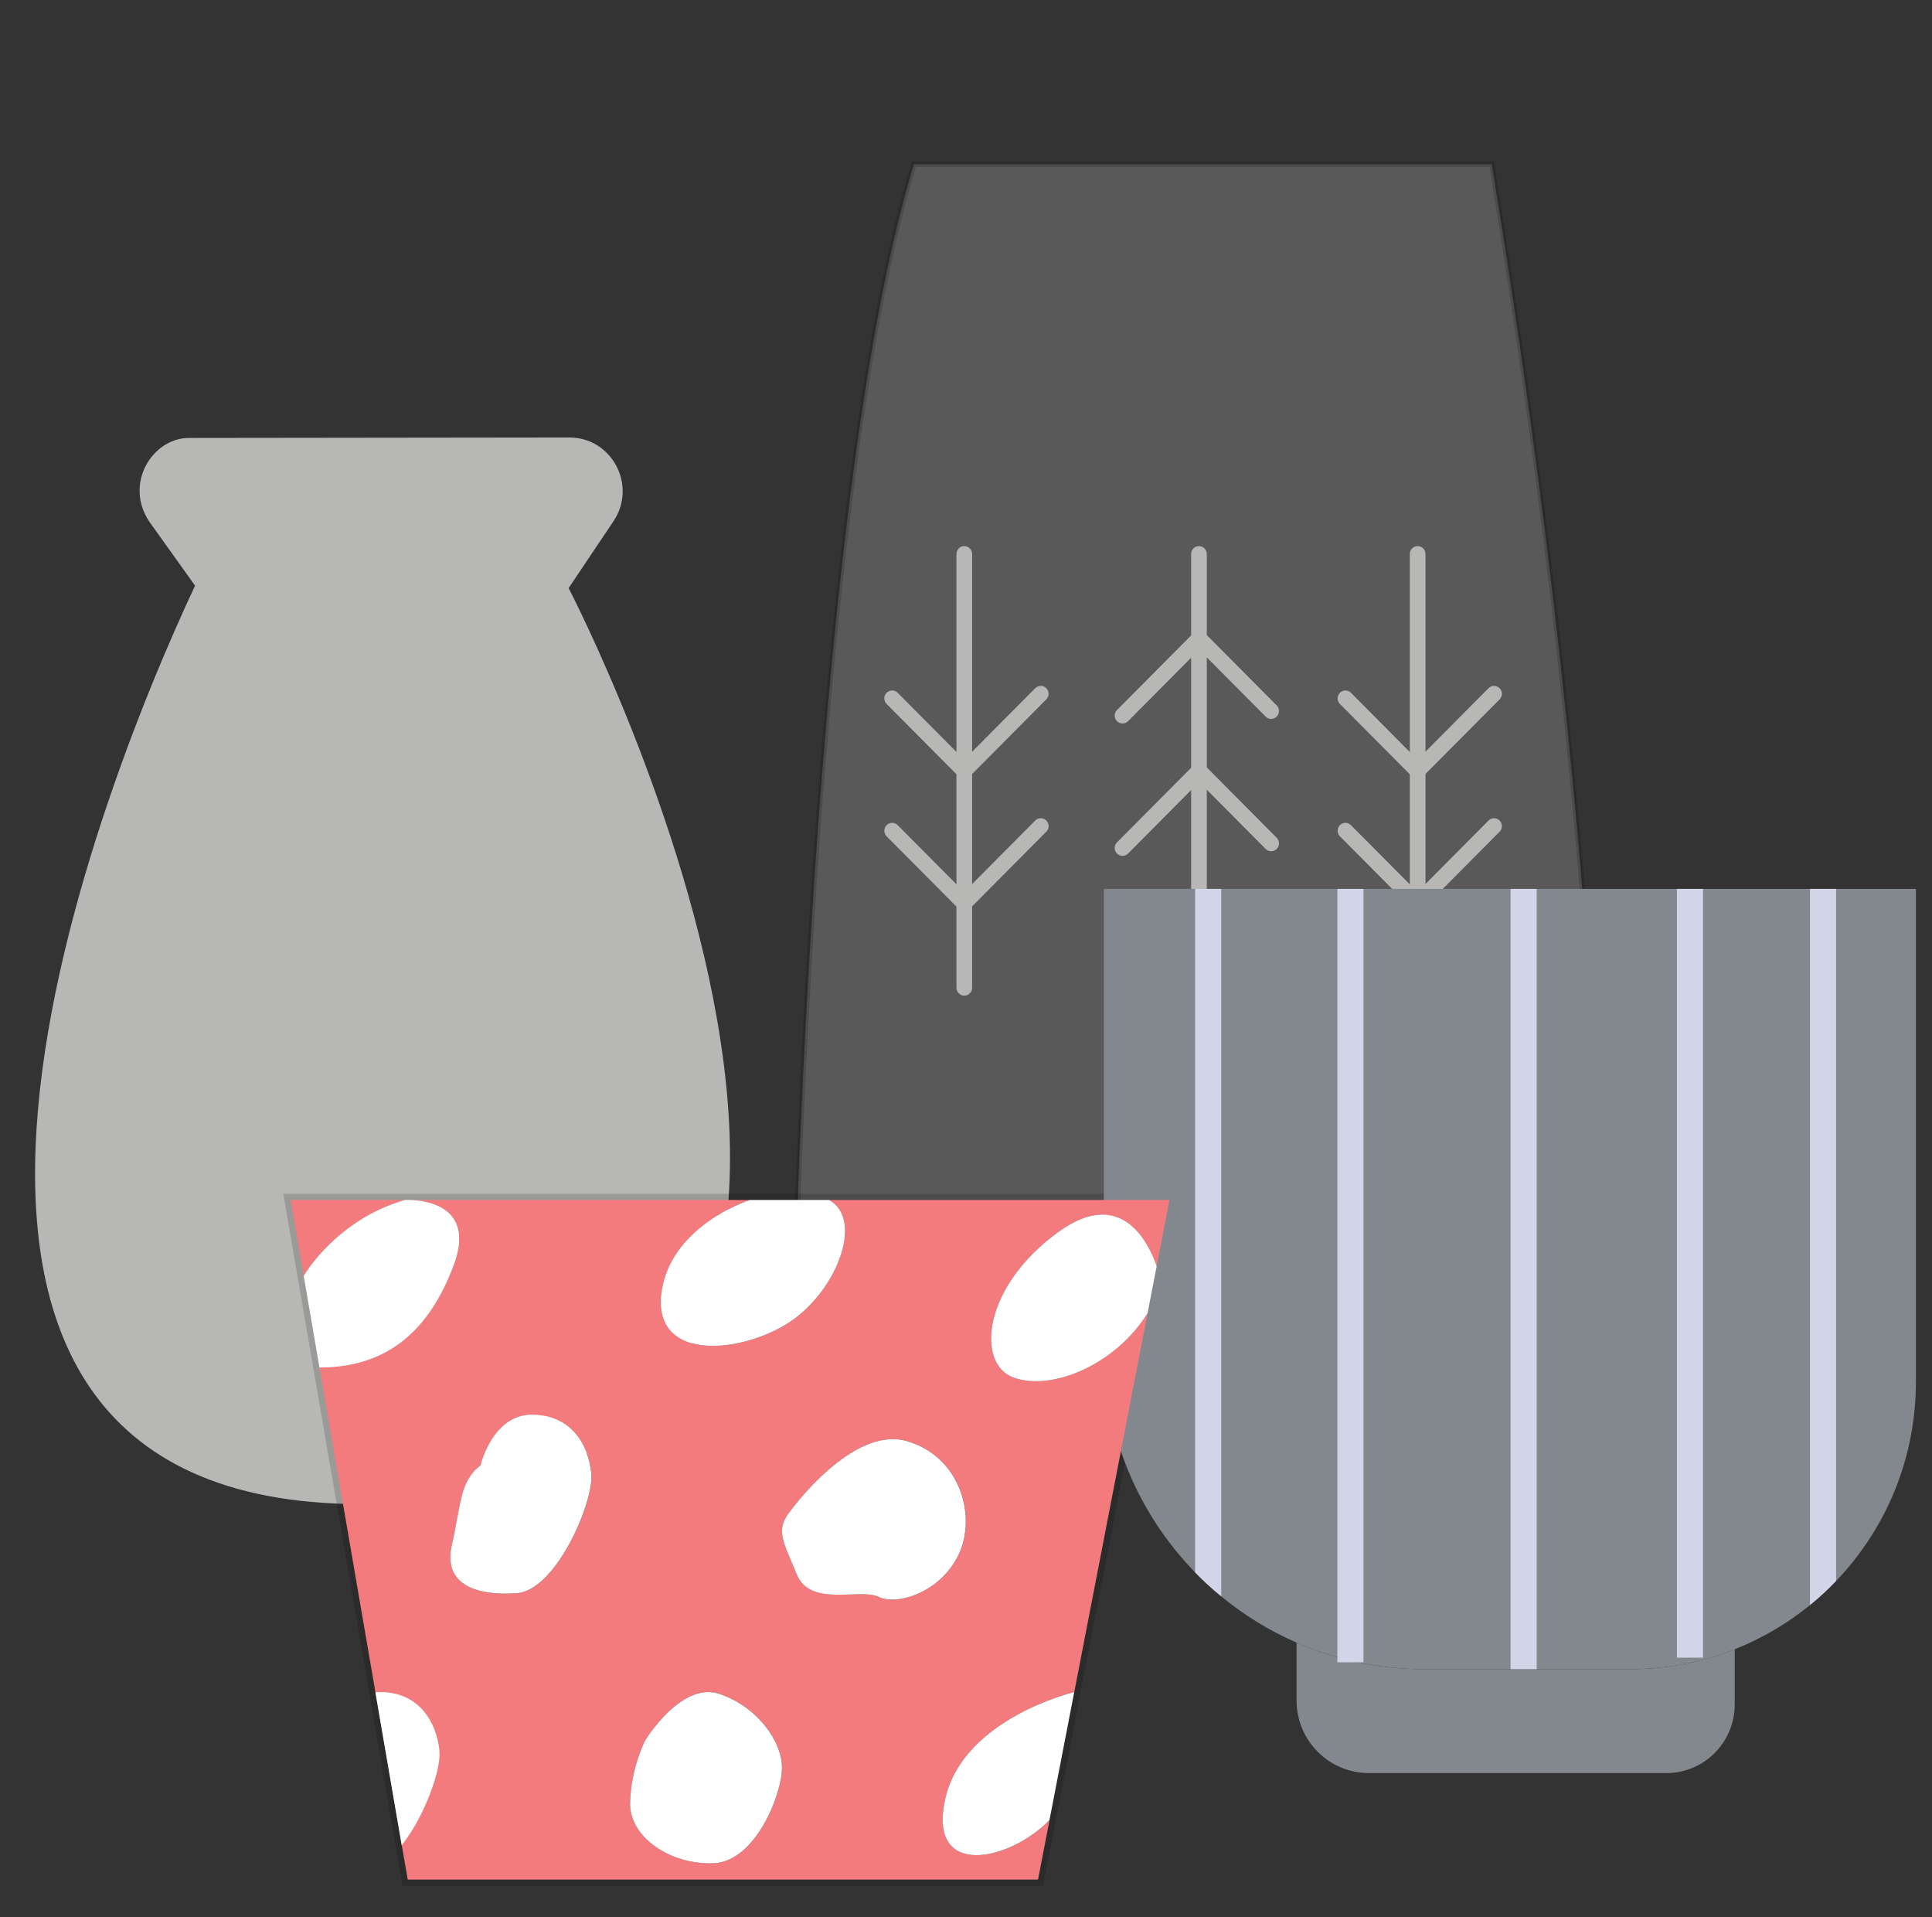 <svg width="125" height="124" viewBox="0 0 125 124" fill="none" xmlns="http://www.w3.org/2000/svg">
<rect x="0" y="0" width="125" height="124" fill="#333333" stroke="none"/>
<path d="M12.207 28.329L36.831 28.299C39.597 28.295 41.239 31.408 39.692 33.715L36.79 38.041C36.79 38.041 67.252 96.546 24.115 97.286C-12.068 97.906 6.129 51.715 12.62 37.883L9.665 33.749C7.991 31.249 9.906 28.332 12.207 28.329Z" fill="#B7B8B5"/>
<path d="M59.13 10.625H96.516C100.061 32.292 102.451 53.339 103.435 73.633C104.444 82.829 97.288 90.868 88.091 90.868H64.66C57.263 90.868 51.342 84.692 51.627 77.257C52.332 58.873 54.231 26.58 59.13 10.625Z" fill="#B7B7B8" fill-opacity="0.291" stroke="black" stroke-opacity="0.162" stroke-width="0.339"/>
<path d="M77.573 64.401C77.293 64.401 77.066 64.172 77.066 63.891V35.836C77.066 35.554 77.293 35.326 77.573 35.326C77.853 35.326 78.08 35.554 78.08 35.836V63.891C78.08 64.172 77.853 64.401 77.573 64.401Z" fill="#B7B8B5"/>
<path d="M72.628 46.798C72.498 46.798 72.369 46.749 72.27 46.649C72.072 46.45 72.072 46.127 72.27 45.928L77.226 40.942C77.416 40.751 77.752 40.751 77.942 40.942L82.603 45.631C82.801 45.83 82.801 46.153 82.603 46.352C82.405 46.551 82.084 46.551 81.886 46.352L77.584 42.024L72.987 46.649C72.888 46.748 72.758 46.798 72.628 46.798Z" fill="#B7B8B5"/>
<path d="M72.628 55.359C72.498 55.359 72.369 55.309 72.27 55.21C72.072 55.011 72.072 54.688 72.27 54.489L77.226 49.503C77.416 49.312 77.752 49.312 77.942 49.503L82.603 54.191C82.801 54.391 82.801 54.714 82.603 54.913C82.405 55.112 82.084 55.112 81.886 54.913L77.584 50.584L72.987 55.21C72.888 55.309 72.758 55.359 72.628 55.359Z" fill="#B7B8B5"/>
<path d="M91.722 64.401C91.442 64.401 91.215 64.172 91.215 63.891V35.836C91.215 35.554 91.442 35.326 91.722 35.326C92.002 35.326 92.229 35.554 92.229 35.836V63.891C92.229 64.172 92.001 64.401 91.722 64.401Z" fill="#B7B8B5"/>
<path d="M91.711 58.934C91.581 58.934 91.451 58.884 91.352 58.784L86.692 54.096C86.493 53.897 86.493 53.574 86.692 53.375C86.889 53.175 87.21 53.175 87.408 53.375L91.71 57.702L96.308 53.077C96.506 52.878 96.826 52.878 97.024 53.077C97.222 53.276 97.222 53.599 97.024 53.798L92.069 58.784C91.97 58.884 91.841 58.934 91.711 58.934Z" fill="#B7B8B5"/>
<path d="M91.711 50.373C91.581 50.373 91.451 50.323 91.352 50.223L86.692 45.535C86.493 45.336 86.493 45.013 86.692 44.814C86.889 44.614 87.21 44.614 87.408 44.814L91.71 49.142L96.308 44.517C96.506 44.317 96.826 44.317 97.024 44.517C97.222 44.715 97.222 45.039 97.024 45.238L92.069 50.223C91.97 50.323 91.841 50.373 91.711 50.373Z" fill="#B7B8B5"/>
<path d="M62.39 64.401C62.11 64.401 61.883 64.172 61.883 63.891V35.836C61.883 35.554 62.11 35.326 62.39 35.326C62.67 35.326 62.897 35.554 62.897 35.836V63.891C62.897 64.172 62.669 64.401 62.39 64.401Z" fill="#B7B8B5"/>
<path d="M62.382 58.934C62.252 58.934 62.123 58.884 62.024 58.784L57.363 54.096C57.165 53.897 57.165 53.574 57.363 53.375C57.561 53.175 57.882 53.175 58.08 53.375L62.382 57.702L66.979 53.077C67.177 52.878 67.498 52.878 67.696 53.077C67.894 53.276 67.894 53.599 67.696 53.798L62.74 58.784C62.642 58.884 62.512 58.934 62.382 58.934Z" fill="#B7B8B5"/>
<path d="M62.382 50.373C62.252 50.373 62.123 50.323 62.024 50.223L57.363 45.535C57.165 45.336 57.165 45.013 57.363 44.814C57.561 44.614 57.882 44.614 58.08 44.814L62.382 49.142L66.979 44.517C67.177 44.317 67.498 44.317 67.696 44.517C67.894 44.715 67.894 45.039 67.696 45.238L62.74 50.223C62.642 50.323 62.512 50.373 62.382 50.373Z" fill="#B7B8B5"/>
<path d="M75.665 77.621H18.805L26.378 121.579H67.159L75.665 77.621Z" stroke="black" stroke-opacity="0.161" stroke-width="0.802"/>
<path d="M123.959 57.498V89.38C123.959 94.385 121.996 98.923 118.796 102.262C118.268 102.819 117.701 103.339 117.106 103.822C115.649 105.012 114.01 105.981 112.236 106.681C110.145 107.514 107.86 107.97 105.481 107.97H92.12C90.66 107.97 89.23 107.817 87.855 107.524C87.649 107.48 87.442 107.433 87.236 107.382C87.182 107.368 87.128 107.358 87.078 107.341C86.936 107.307 86.794 107.269 86.652 107.229C86.611 107.218 86.571 107.208 86.53 107.198C86.507 107.191 86.483 107.184 86.463 107.178C86.314 107.137 86.162 107.089 86.016 107.042C85.925 107.014 85.834 106.987 85.743 106.957C85.557 106.895 85.371 106.834 85.189 106.766C84.986 106.695 84.783 106.62 84.587 106.539C84.35 106.447 84.117 106.352 83.888 106.25C82.12 105.481 80.485 104.475 79.015 103.261C78.423 102.778 77.859 102.262 77.325 101.711C73.669 97.958 71.418 92.811 71.418 87.143V57.498H123.959Z" fill="#83888E"/>
<path d="M112.237 106.68V110.251C112.237 112.699 110.258 114.69 107.816 114.69H88.561C85.98 114.69 83.887 112.585 83.887 109.988V106.25C86.407 107.356 89.198 107.97 92.119 107.97H105.479C107.859 107.97 110.144 107.513 112.237 106.68Z" fill="#83888E"/>
<path d="M79.014 57.498V103.261C78.422 102.778 77.858 102.262 77.324 101.711V57.498H79.014Z" fill="#D2D4E8"/>
<path d="M88.217 57.498H86.527V107.524H88.217V57.498Z" fill="#D2D4E8"/>
<path d="M99.424 57.498H97.734V107.969H99.424V57.498Z" fill="#D2D4E8"/>
<path d="M110.186 57.498H108.496V107.225H110.186V57.498Z" fill="#D2D4E8"/>
<path d="M118.795 57.498V102.262C118.268 102.819 117.7 103.339 117.105 103.822V57.498H118.795Z" fill="#D2D4E8"/>
<path d="M68.499 79.674C72.645 76.679 74.382 80.565 74.835 81.912L75.666 77.621H53.644C55.975 78.913 54.052 83.778 50.788 85.709C47.527 87.643 42.225 87.939 42.806 83.601C43.374 79.399 48.2 77.723 48.504 77.621H26.532C27.589 77.652 30.769 78.053 29.35 81.844C27.66 86.355 24.811 88.446 20.672 88.456L24.291 109.466L25.994 119.359L26.106 119.998V120.002L26.38 121.579H67.161L67.904 117.731C65.329 120.389 59.993 121.579 61.159 116.364C62.325 111.149 69.506 109.449 69.506 109.449L74.25 84.934C72.135 88.32 68.032 89.989 65.586 89.109C63.139 88.231 63.548 83.248 68.499 79.674ZM33.429 103.058C30.864 103.234 28.65 102.531 29.235 99.954C29.816 97.373 29.759 95.792 31.097 94.796C31.097 94.796 31.854 91.512 34.419 91.512C36.98 91.512 38.089 93.504 38.264 95.323C38.437 97.139 35.99 102.884 33.429 103.058ZM46.179 120.525C43.448 120.641 40.711 118.883 40.769 116.599C40.826 114.311 41.759 112.553 41.759 112.553C41.759 112.553 44.09 108.745 46.537 109.565C48.983 110.384 50.578 112.614 50.595 114.311C50.616 116.01 48.906 120.406 46.179 120.525ZM62.034 100.538C60.868 103 58.06 103.88 56.844 103.292C55.624 102.707 52.42 103.996 51.545 101.827C50.673 99.661 50.105 98.975 51.197 97.666C51.197 97.666 55.157 92.216 58.655 93.212C62.149 94.208 63.197 98.077 62.034 100.538Z" fill="#F37B7E"/>
<path d="M26.202 77.621C21.809 78.886 19.734 82.394 19.653 82.537L18.805 77.621H26.202Z" fill="#F37B7E"/>
<path d="M29.348 81.844C27.658 86.355 24.809 88.446 20.669 88.456L19.652 82.537C19.733 82.394 21.808 78.886 26.201 77.621H26.529C27.587 77.652 30.767 78.053 29.348 81.844Z" fill="white"/>
<path d="M50.788 85.709C47.527 87.643 42.225 87.939 42.806 83.601C43.373 79.399 48.199 77.723 48.503 77.621H53.643C55.975 78.913 54.052 83.778 50.788 85.709Z" fill="white"/>
<path d="M69.503 109.449L67.901 117.731C65.326 120.389 59.99 121.579 61.156 116.364C62.322 111.149 69.503 109.449 69.503 109.449Z" fill="white"/>
<path d="M74.834 81.912L74.249 84.934C72.134 88.321 68.031 89.99 65.585 89.109C63.138 88.232 63.547 83.248 68.498 79.675C72.644 76.68 74.381 80.566 74.834 81.912Z" fill="white"/>
<path d="M62.032 100.538C60.866 102.999 58.057 103.88 56.841 103.292C55.621 102.707 52.417 103.995 51.542 101.826C50.67 99.661 50.103 98.974 51.194 97.665C51.194 97.665 55.155 92.215 58.652 93.212C62.146 94.208 63.194 98.076 62.032 100.538Z" fill="white"/>
<path d="M33.425 103.057C30.86 103.234 28.647 102.53 29.231 99.953C29.813 97.373 29.755 95.792 31.093 94.796C31.093 94.796 31.85 91.512 34.415 91.512C36.977 91.512 38.085 93.504 38.261 95.323C38.433 97.138 35.986 102.884 33.425 103.057Z" fill="white"/>
<path d="M25.992 119.359L24.289 109.466C24.387 109.456 24.485 109.449 24.586 109.449C27.148 109.449 28.256 111.441 28.432 113.26C28.547 114.481 27.483 117.472 25.992 119.359Z" fill="white"/>
<path d="M50.593 114.311C50.614 116.011 48.904 120.406 46.177 120.525C43.446 120.641 40.709 118.883 40.767 116.599C40.824 114.311 41.757 112.553 41.757 112.553C41.757 112.553 44.088 108.745 46.535 109.565C48.982 110.384 50.577 112.614 50.593 114.311Z" fill="white"/>
</svg>
